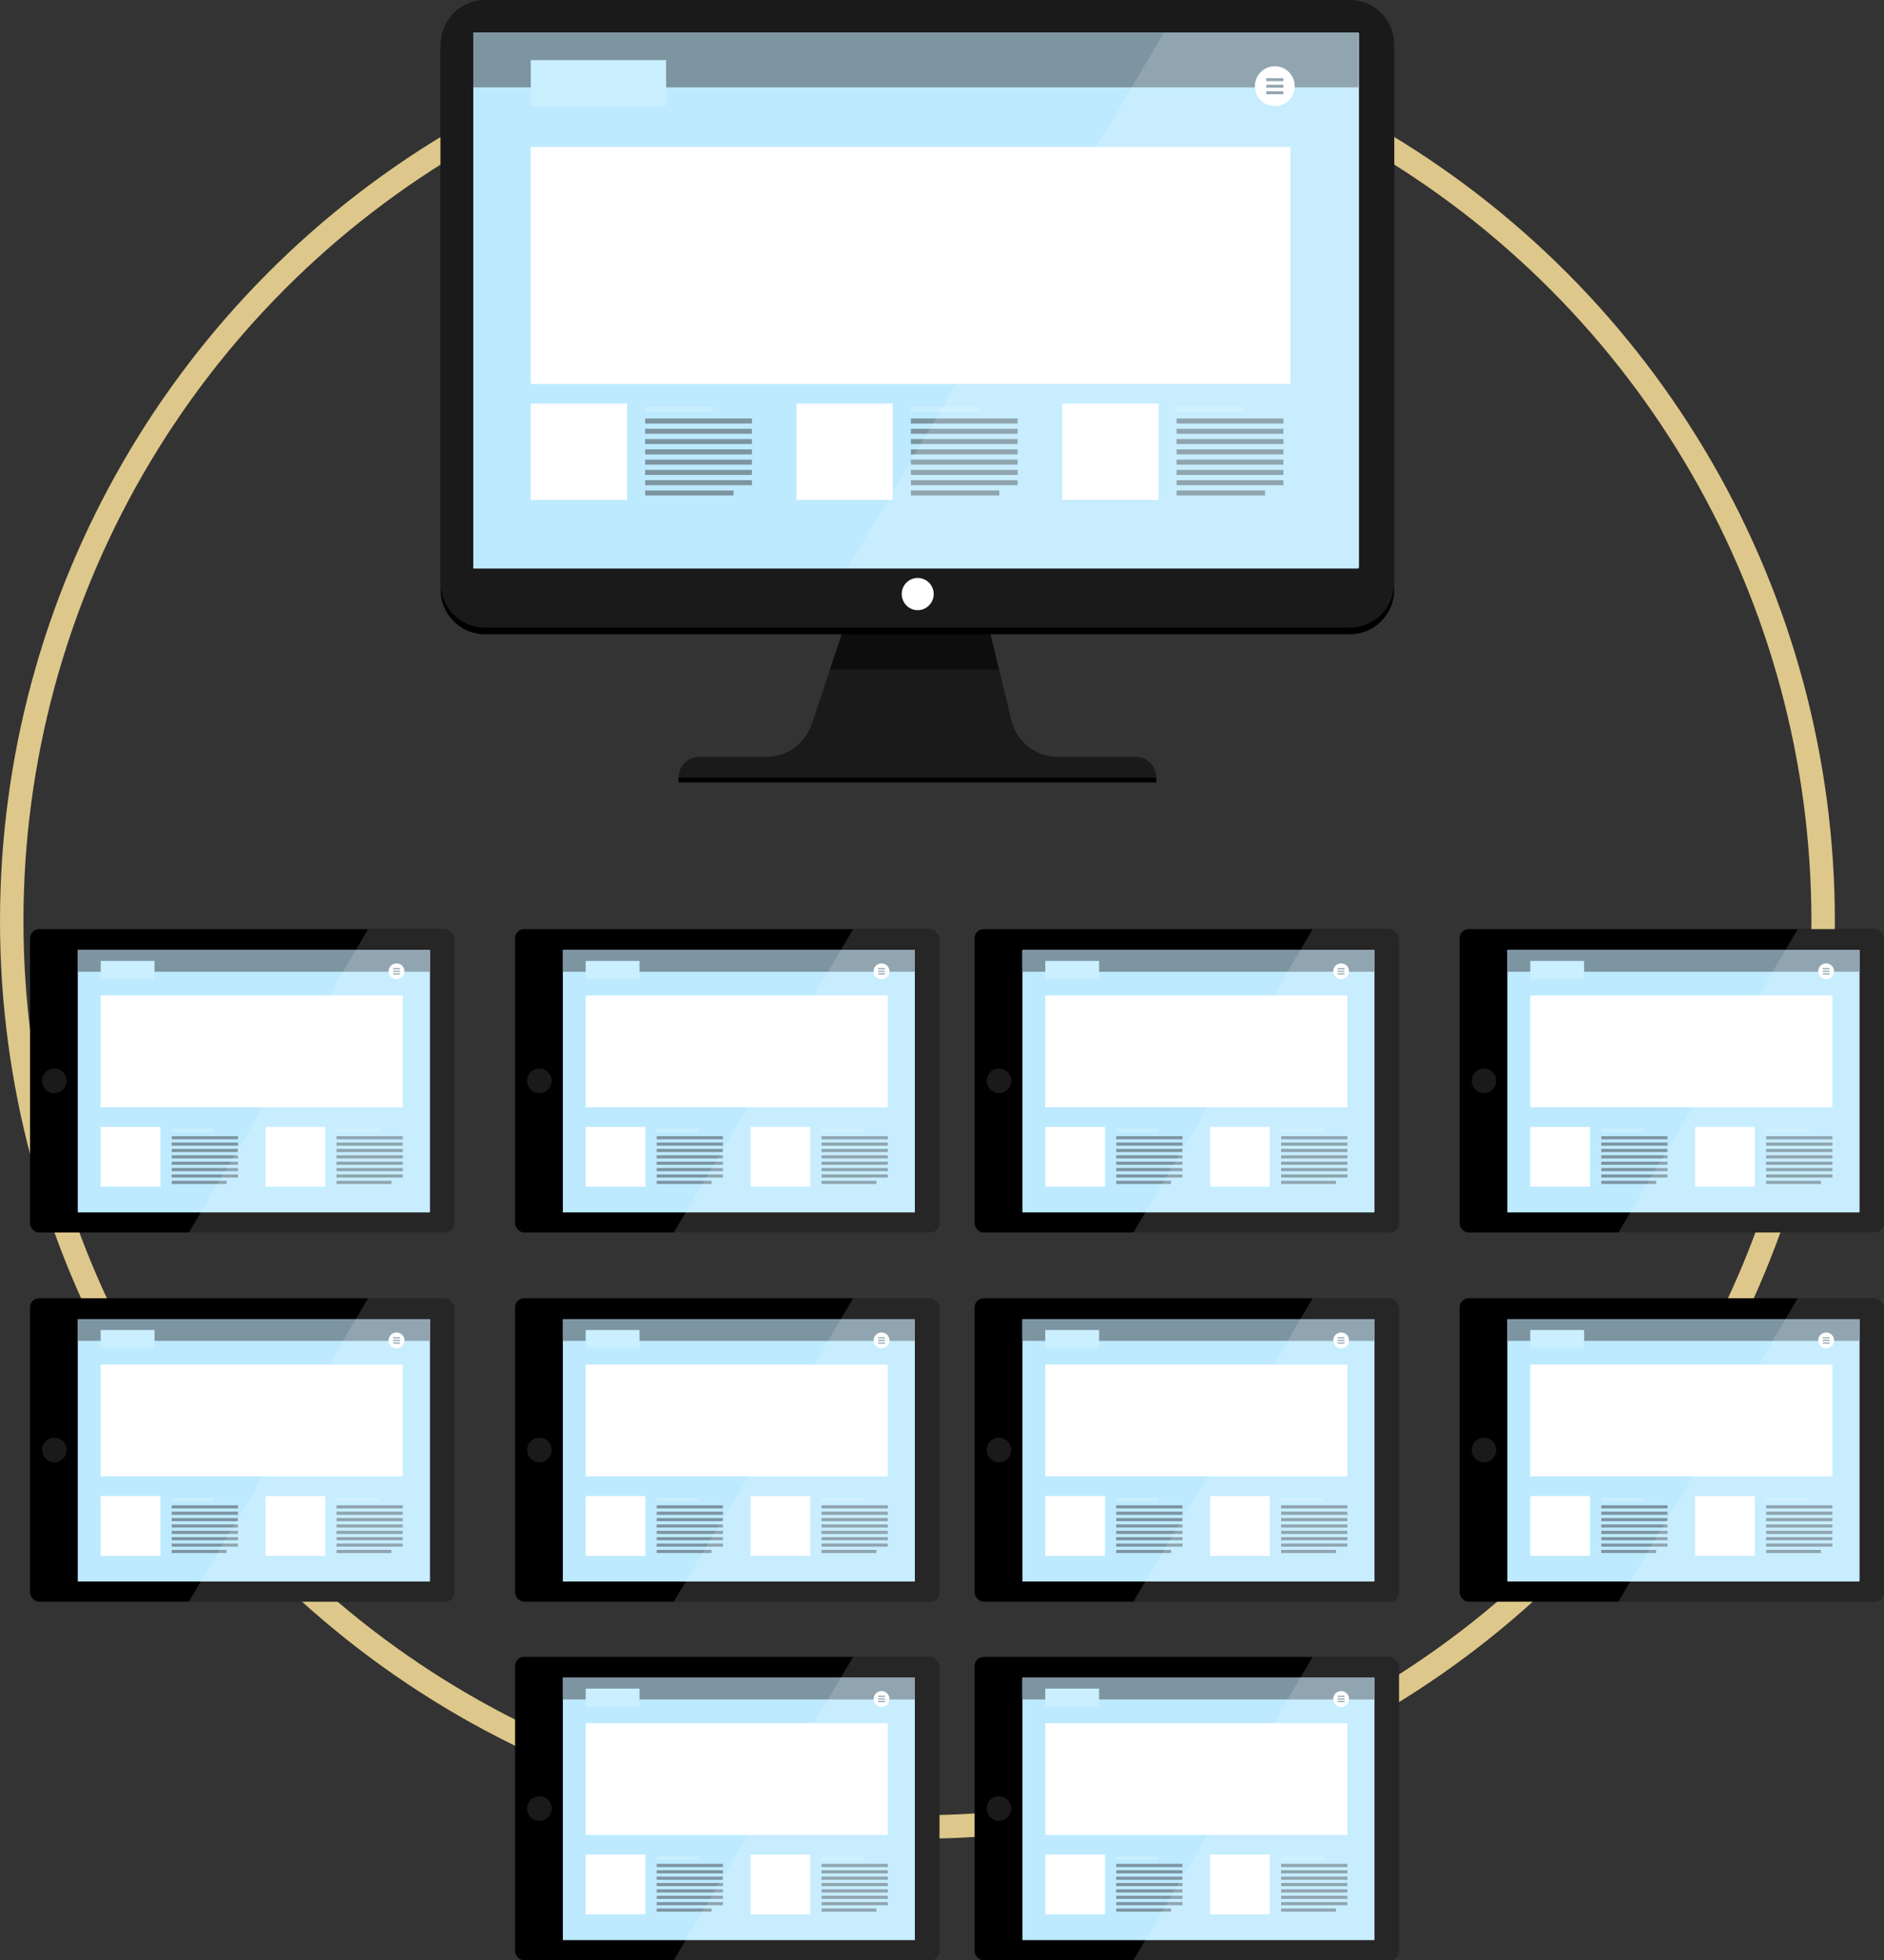 <?xml version="1.0" encoding="UTF-8"?><svg id="_イヤー_2" xmlns="http://www.w3.org/2000/svg" viewBox="0 0 401.74 417.86"><rect x="0" y="0" width="401.74" height="417.86" fill="#333333" stroke="none"/><g id="_イヤー_2-2"><g><circle cx="195.63" cy="196.33" r="193.13" style="fill:none; stroke:#dec78a; stroke-miterlimit:10; stroke-width:5px;"/><g><path d="M181.56,129.02h28.14l5.97,24.54c1.11,4.57,5.2,7.78,9.9,7.78h16.6c2.43,0,4.4,1.97,4.4,4.4h-101.87c0-2.43,1.97-4.4,4.4-4.4h14.32c4.38,0,8.27-2.8,9.66-6.96l8.48-25.36Z" style="fill:#1a1a1a;"/><polygon points="194.64 129.02 196.62 129.02 209.7 129.02 213.04 142.72 176.98 142.72 181.56 129.02 194.64 129.02" style="opacity:.5;"/><path d="M103.4,1.43h184.46c5.22,0,9.44,4.26,9.44,9.52V125.69c0,5.26-4.23,9.52-9.44,9.52H103.4c-5.22,0-9.44-4.26-9.44-9.52V10.95c0-5.26,4.23-9.52,9.44-9.52Z"/><path d="M103.4,0h184.46c5.22,0,9.44,4.26,9.44,9.52V124.26c0,5.26-4.23,9.52-9.44,9.52H103.4c-5.22,0-9.44-4.26-9.44-9.52V9.52c0-5.26,4.23-9.52,9.44-9.52Z" style="fill:#1a1a1a;"/><rect x="100.93" y="7.01" width="188.85" height="114" style="fill:#e6e6e6;"/><rect x="144.7" y="165.74" width="101.87" height="1.07"/><path d="M195.69,123.2c1.88,0,3.41,1.54,3.41,3.43s-1.53,3.44-3.41,3.44-3.41-1.54-3.41-3.44,1.53-3.43,3.41-3.43Z" style="fill:#fff;"/><g><rect x="100.93" y="7" width="188.75" height="114.2" style="fill:#bdeaff;"/><rect x="100.93" y="7" width="188.75" height="11.62" style="fill:#7d95a1;"/><rect x="113.18" y="31.32" width="161.99" height="50.53" style="fill:#fff;"/><g><rect x="113.18" y="86.03" width="20.53" height="20.53" style="fill:#fff;"/><g><rect x="137.57" y="86.69" width="14.48" height="1.07" style="fill:#caefff;"/><rect x="137.57" y="89.21" width="22.77" height="1.07" style="fill:#7d95a1;"/><rect x="137.57" y="91.4" width="22.77" height="1.07" style="fill:#7d95a1;"/><rect x="137.57" y="93.59" width="22.77" height="1.07" style="fill:#7d95a1;"/><rect x="137.57" y="95.79" width="22.77" height="1.07" style="fill:#7d95a1;"/><rect x="137.57" y="97.98" width="22.77" height="1.07" style="fill:#7d95a1;"/><rect x="137.57" y="100.17" width="22.77" height="1.07" style="fill:#7d95a1;"/><rect x="137.57" y="102.36" width="22.77" height="1.07" style="fill:#7d95a1;"/><rect x="137.57" y="104.55" width="18.85" height="1.07" style="fill:#7d95a1;"/></g></g><g><rect x="169.84" y="86.03" width="20.53" height="20.53" style="fill:#fff;"/><g><rect x="194.23" y="86.69" width="14.48" height="1.07" style="fill:#caefff;"/><rect x="194.23" y="89.21" width="22.77" height="1.07" style="fill:#7d95a1;"/><rect x="194.23" y="91.4" width="22.77" height="1.07" style="fill:#7d95a1;"/><rect x="194.23" y="93.59" width="22.77" height="1.07" style="fill:#7d95a1;"/><rect x="194.23" y="95.79" width="22.77" height="1.07" style="fill:#7d95a1;"/><rect x="194.23" y="97.98" width="22.77" height="1.07" style="fill:#7d95a1;"/><rect x="194.23" y="100.17" width="22.77" height="1.07" style="fill:#7d95a1;"/><rect x="194.23" y="102.36" width="22.77" height="1.07" style="fill:#7d95a1;"/><rect x="194.23" y="104.55" width="18.85" height="1.07" style="fill:#7d95a1;"/></g></g><g><rect x="226.5" y="86.03" width="20.53" height="20.53" style="fill:#fff;"/><g><rect x="250.9" y="86.69" width="14.48" height="1.07" style="fill:#caefff;"/><rect x="250.9" y="89.21" width="22.77" height="1.07" style="fill:#7d95a1;"/><rect x="250.9" y="91.4" width="22.77" height="1.07" style="fill:#7d95a1;"/><rect x="250.9" y="93.59" width="22.77" height="1.07" style="fill:#7d95a1;"/><rect x="250.9" y="95.79" width="22.77" height="1.07" style="fill:#7d95a1;"/><rect x="250.9" y="97.98" width="22.77" height="1.07" style="fill:#7d95a1;"/><rect x="250.9" y="100.17" width="22.77" height="1.07" style="fill:#7d95a1;"/><rect x="250.9" y="102.36" width="22.77" height="1.07" style="fill:#7d95a1;"/><rect x="250.9" y="104.55" width="18.85" height="1.07" style="fill:#7d95a1;"/></g></g><g><circle cx="271.84" cy="18.38" r="4.25" transform="translate(210.42 283.82) rotate(-80.84)" style="fill:#fff;"/><g><rect x="270.02" y="16.67" width="3.64" height=".62" style="fill:#7d95a1;"/><rect x="270.02" y="18.07" width="3.64" height=".62" style="fill:#7d95a1;"/><rect x="270.02" y="19.46" width="3.64" height=".62" style="fill:#7d95a1;"/></g></g><rect x="113.18" y="12.81" width="28.86" height="9.81" style="fill:#caefff;"/></g><path d="M289.78,7.01h-41.61l-67.4,114h107.09c.68,0,1.33-.15,1.92-.41V7.01Z" style="fill:#fff; opacity:.15;"/></g><g><rect x="6.4" y="198.06" width="90.5" height="64.67" rx="1.94" ry="1.94"/><rect x="16.65" y="202.53" width="75.01" height="55.75" style="fill:#c168f9;"/><g><rect x="16.6" y="202.53" width="75.06" height="55.92" style="fill:#bdeaff;"/><rect x="16.6" y="202.53" width="75.06" height="4.62" style="fill:#7d95a1;"/><rect x="21.47" y="212.2" width="64.42" height="23.83" style="fill:#fff;"/><g><rect x="21.47" y="240.22" width="12.74" height="12.74" style="fill:#fff;"/><g><rect x="36.61" y="240.63" width="8.99" height=".67" style="fill:#caefff;"/><rect x="36.61" y="242.2" width="14.13" height=".67" style="fill:#7d95a1;"/><rect x="36.61" y="243.55" width="14.13" height=".67" style="fill:#7d95a1;"/><rect x="36.61" y="244.91" width="14.13" height=".67" style="fill:#7d95a1;"/><rect x="36.61" y="246.27" width="14.13" height=".67" style="fill:#7d95a1;"/><rect x="36.61" y="247.63" width="14.13" height=".67" style="fill:#7d95a1;"/><rect x="36.61" y="248.99" width="14.13" height=".67" style="fill:#7d95a1;"/><rect x="36.61" y="250.35" width="14.13" height=".67" style="fill:#7d95a1;"/><rect x="36.61" y="251.71" width="11.7" height=".67" style="fill:#7d95a1;"/></g></g><g><rect x="56.62" y="240.22" width="12.74" height="12.74" style="fill:#fff;"/><g><rect x="71.76" y="240.63" width="8.99" height=".67" style="fill:#caefff;"/><rect x="71.76" y="242.2" width="14.13" height=".67" style="fill:#7d95a1;"/><rect x="71.76" y="243.55" width="14.13" height=".67" style="fill:#7d95a1;"/><rect x="71.76" y="244.91" width="14.13" height=".67" style="fill:#7d95a1;"/><rect x="71.76" y="246.27" width="14.13" height=".67" style="fill:#7d95a1;"/><rect x="71.76" y="247.63" width="14.13" height=".67" style="fill:#7d95a1;"/><rect x="71.76" y="248.99" width="14.13" height=".67" style="fill:#7d95a1;"/><rect x="71.76" y="250.35" width="14.13" height=".67" style="fill:#7d95a1;"/><rect x="71.76" y="251.71" width="11.7" height=".67" style="fill:#7d95a1;"/></g></g><g><circle cx="84.56" cy="207.05" r="1.69" style="fill:#fff;"/><g><rect x="83.84" y="206.37" width="1.45" height=".25" style="fill:#7d95a1;"/><rect x="83.84" y="206.93" width="1.45" height=".25" style="fill:#7d95a1;"/><rect x="83.84" y="207.48" width="1.45" height=".25" style="fill:#7d95a1;"/></g></g><rect x="21.47" y="204.84" width="11.48" height="3.9" style="fill:#caefff;"/></g><path d="M11.6,233.02c-1.45,0-2.62-1.17-2.62-2.62s1.17-2.62,2.62-2.62,2.62,1.17,2.62,2.62-1.17,2.62-2.62,2.62Z" style="fill:#1a1a1a;"/><path d="M94.96,262.74c1.07,0,1.94-.87,1.94-1.94v-60.79c0-1.07-.87-1.94-1.94-1.94h-16.46l-38.24,64.67h54.69Z" style="fill:#fff; opacity:.15;"/></g><g><rect x="109.83" y="198.06" width="90.5" height="64.67" rx="1.94" ry="1.94"/><rect x="120.07" y="202.53" width="75.01" height="55.75" style="fill:#c168f9;"/><g><rect x="120.02" y="202.53" width="75.06" height="55.92" style="fill:#bdeaff;"/><rect x="120.02" y="202.53" width="75.06" height="4.62" style="fill:#7d95a1;"/><rect x="124.89" y="212.2" width="64.42" height="23.83" style="fill:#fff;"/><g><rect x="124.89" y="240.22" width="12.74" height="12.74" style="fill:#fff;"/><g><rect x="140.03" y="240.63" width="8.99" height=".67" style="fill:#caefff;"/><rect x="140.03" y="242.2" width="14.13" height=".67" style="fill:#7d95a1;"/><rect x="140.03" y="243.55" width="14.13" height=".67" style="fill:#7d95a1;"/><rect x="140.03" y="244.91" width="14.13" height=".67" style="fill:#7d95a1;"/><rect x="140.03" y="246.27" width="14.13" height=".67" style="fill:#7d95a1;"/><rect x="140.03" y="247.63" width="14.13" height=".67" style="fill:#7d95a1;"/><rect x="140.03" y="248.99" width="14.13" height=".67" style="fill:#7d95a1;"/><rect x="140.03" y="250.35" width="14.13" height=".67" style="fill:#7d95a1;"/><rect x="140.03" y="251.71" width="11.7" height=".67" style="fill:#7d95a1;"/></g></g><g><rect x="160.05" y="240.22" width="12.74" height="12.74" style="fill:#fff;"/><g><rect x="175.18" y="240.63" width="8.99" height=".67" style="fill:#caefff;"/><rect x="175.18" y="242.2" width="14.13" height=".67" style="fill:#7d95a1;"/><rect x="175.18" y="243.55" width="14.13" height=".67" style="fill:#7d95a1;"/><rect x="175.18" y="244.91" width="14.13" height=".67" style="fill:#7d95a1;"/><rect x="175.18" y="246.27" width="14.13" height=".67" style="fill:#7d95a1;"/><rect x="175.18" y="247.63" width="14.13" height=".67" style="fill:#7d95a1;"/><rect x="175.18" y="248.99" width="14.13" height=".67" style="fill:#7d95a1;"/><rect x="175.18" y="250.35" width="14.13" height=".67" style="fill:#7d95a1;"/><rect x="175.18" y="251.71" width="11.7" height=".67" style="fill:#7d95a1;"/></g></g><g><circle cx="187.98" cy="207.05" r="1.69" style="fill:#fff;"/><g><rect x="187.26" y="206.37" width="1.45" height=".25" style="fill:#7d95a1;"/><rect x="187.26" y="206.93" width="1.45" height=".25" style="fill:#7d95a1;"/><rect x="187.26" y="207.48" width="1.45" height=".25" style="fill:#7d95a1;"/></g></g><rect x="124.89" y="204.84" width="11.48" height="3.9" style="fill:#caefff;"/></g><path d="M115.02,233.02c-1.45,0-2.62-1.17-2.62-2.62s1.17-2.62,2.62-2.62,2.62,1.17,2.62,2.62-1.17,2.62-2.62,2.62Z" style="fill:#1a1a1a;"/><path d="M198.38,262.74c1.07,0,1.94-.87,1.94-1.94v-60.79c0-1.07-.87-1.94-1.94-1.94h-16.46l-38.24,64.67h54.69Z" style="fill:#fff; opacity:.15;"/></g><g><rect x="207.82" y="198.06" width="90.5" height="64.67" rx="1.94" ry="1.94"/><rect x="218.06" y="202.53" width="75.01" height="55.75" style="fill:#c168f9;"/><g><rect x="218.02" y="202.53" width="75.06" height="55.92" style="fill:#bdeaff;"/><rect x="218.02" y="202.53" width="75.06" height="4.62" style="fill:#7d95a1;"/><rect x="222.89" y="212.2" width="64.42" height="23.83" style="fill:#fff;"/><g><rect x="222.89" y="240.22" width="12.74" height="12.74" style="fill:#fff;"/><g><rect x="238.02" y="240.63" width="8.99" height=".67" style="fill:#caefff;"/><rect x="238.02" y="242.2" width="14.13" height=".67" style="fill:#7d95a1;"/><rect x="238.02" y="243.55" width="14.13" height=".67" style="fill:#7d95a1;"/><rect x="238.02" y="244.91" width="14.13" height=".67" style="fill:#7d95a1;"/><rect x="238.02" y="246.27" width="14.13" height=".67" style="fill:#7d95a1;"/><rect x="238.02" y="247.63" width="14.13" height=".67" style="fill:#7d95a1;"/><rect x="238.02" y="248.99" width="14.13" height=".67" style="fill:#7d95a1;"/><rect x="238.02" y="250.35" width="14.13" height=".67" style="fill:#7d95a1;"/><rect x="238.02" y="251.71" width="11.7" height=".67" style="fill:#7d95a1;"/></g></g><g><rect x="258.04" y="240.22" width="12.74" height="12.74" style="fill:#fff;"/><g><rect x="273.18" y="240.63" width="8.99" height=".67" style="fill:#caefff;"/><rect x="273.18" y="242.2" width="14.13" height=".67" style="fill:#7d95a1;"/><rect x="273.18" y="243.55" width="14.13" height=".67" style="fill:#7d95a1;"/><rect x="273.18" y="244.91" width="14.13" height=".67" style="fill:#7d95a1;"/><rect x="273.18" y="246.27" width="14.13" height=".67" style="fill:#7d95a1;"/><rect x="273.18" y="247.63" width="14.13" height=".67" style="fill:#7d95a1;"/><rect x="273.18" y="248.99" width="14.13" height=".67" style="fill:#7d95a1;"/><rect x="273.18" y="250.35" width="14.13" height=".67" style="fill:#7d95a1;"/><rect x="273.18" y="251.71" width="11.7" height=".67" style="fill:#7d95a1;"/></g></g><g><circle cx="285.98" cy="207.05" r="1.69" style="fill:#fff;"/><g><rect x="285.25" y="206.37" width="1.45" height=".25" style="fill:#7d95a1;"/><rect x="285.25" y="206.93" width="1.45" height=".25" style="fill:#7d95a1;"/><rect x="285.25" y="207.48" width="1.45" height=".25" style="fill:#7d95a1;"/></g></g><rect x="222.89" y="204.84" width="11.48" height="3.9" style="fill:#caefff;"/></g><path d="M213.02,233.02c-1.45,0-2.62-1.17-2.62-2.62s1.17-2.62,2.62-2.62,2.62,1.17,2.62,2.62-1.17,2.62-2.62,2.62Z" style="fill:#1a1a1a;"/><path d="M296.38,262.74c1.07,0,1.94-.87,1.94-1.94v-60.79c0-1.07-.87-1.94-1.94-1.94h-16.46l-38.24,64.67h54.69Z" style="fill:#fff; opacity:.15;"/></g><g><rect x="311.24" y="198.06" width="90.5" height="64.67" rx="1.94" ry="1.94"/><rect x="321.49" y="202.53" width="75.01" height="55.75" style="fill:#c168f9;"/><g><rect x="321.44" y="202.53" width="75.06" height="55.92" style="fill:#bdeaff;"/><rect x="321.44" y="202.53" width="75.06" height="4.62" style="fill:#7d95a1;"/><rect x="326.31" y="212.2" width="64.42" height="23.83" style="fill:#fff;"/><g><rect x="326.31" y="240.22" width="12.74" height="12.74" style="fill:#fff;"/><g><rect x="341.45" y="240.63" width="8.99" height=".67" style="fill:#caefff;"/><rect x="341.45" y="242.2" width="14.13" height=".67" style="fill:#7d95a1;"/><rect x="341.45" y="243.55" width="14.13" height=".67" style="fill:#7d95a1;"/><rect x="341.45" y="244.91" width="14.13" height=".67" style="fill:#7d95a1;"/><rect x="341.45" y="246.27" width="14.13" height=".67" style="fill:#7d95a1;"/><rect x="341.45" y="247.63" width="14.13" height=".67" style="fill:#7d95a1;"/><rect x="341.45" y="248.99" width="14.13" height=".67" style="fill:#7d95a1;"/><rect x="341.45" y="250.35" width="14.13" height=".67" style="fill:#7d95a1;"/><rect x="341.45" y="251.71" width="11.7" height=".67" style="fill:#7d95a1;"/></g></g><g><rect x="361.46" y="240.22" width="12.74" height="12.74" style="fill:#fff;"/><g><rect x="376.6" y="240.63" width="8.99" height=".67" style="fill:#caefff;"/><rect x="376.6" y="242.2" width="14.13" height=".67" style="fill:#7d95a1;"/><rect x="376.6" y="243.55" width="14.13" height=".67" style="fill:#7d95a1;"/><rect x="376.6" y="244.91" width="14.13" height=".67" style="fill:#7d95a1;"/><rect x="376.6" y="246.27" width="14.13" height=".67" style="fill:#7d95a1;"/><rect x="376.6" y="247.63" width="14.13" height=".67" style="fill:#7d95a1;"/><rect x="376.6" y="248.99" width="14.13" height=".67" style="fill:#7d95a1;"/><rect x="376.6" y="250.35" width="14.13" height=".67" style="fill:#7d95a1;"/><rect x="376.6" y="251.71" width="11.7" height=".67" style="fill:#7d95a1;"/></g></g><g><circle cx="389.4" cy="207.05" r="1.69" style="fill:#fff;"/><g><rect x="388.68" y="206.37" width="1.45" height=".25" style="fill:#7d95a1;"/><rect x="388.68" y="206.93" width="1.45" height=".25" style="fill:#7d95a1;"/><rect x="388.68" y="207.48" width="1.45" height=".25" style="fill:#7d95a1;"/></g></g><rect x="326.31" y="204.84" width="11.48" height="3.9" style="fill:#caefff;"/></g><path d="M316.44,233.02c-1.45,0-2.62-1.17-2.62-2.62s1.17-2.62,2.62-2.62,2.62,1.17,2.62,2.62-1.17,2.62-2.62,2.62Z" style="fill:#1a1a1a;"/><path d="M399.8,262.74c1.07,0,1.94-.87,1.94-1.94v-60.79c0-1.07-.87-1.94-1.94-1.94h-16.46l-38.24,64.67h54.69Z" style="fill:#fff; opacity:.15;"/></g><g><rect x="6.4" y="276.75" width="90.5" height="64.67" rx="1.94" ry="1.94"/><rect x="16.65" y="281.21" width="75.01" height="55.75" style="fill:#c168f9;"/><g><rect x="16.6" y="281.21" width="75.06" height="55.92" style="fill:#bdeaff;"/><rect x="16.6" y="281.21" width="75.06" height="4.62" style="fill:#7d95a1;"/><rect x="21.47" y="290.88" width="64.42" height="23.83" style="fill:#fff;"/><g><rect x="21.47" y="318.91" width="12.74" height="12.74" style="fill:#fff;"/><g><rect x="36.61" y="319.31" width="8.99" height=".67" style="fill:#caefff;"/><rect x="36.61" y="320.88" width="14.13" height=".67" style="fill:#7d95a1;"/><rect x="36.61" y="322.24" width="14.13" height=".67" style="fill:#7d95a1;"/><rect x="36.61" y="323.6" width="14.13" height=".67" style="fill:#7d95a1;"/><rect x="36.61" y="324.96" width="14.13" height=".67" style="fill:#7d95a1;"/><rect x="36.61" y="326.32" width="14.13" height=".67" style="fill:#7d95a1;"/><rect x="36.61" y="327.67" width="14.13" height=".67" style="fill:#7d95a1;"/><rect x="36.61" y="329.03" width="14.13" height=".67" style="fill:#7d95a1;"/><rect x="36.61" y="330.39" width="11.7" height=".67" style="fill:#7d95a1;"/></g></g><g><rect x="56.62" y="318.91" width="12.74" height="12.74" style="fill:#fff;"/><g><rect x="71.76" y="319.31" width="8.99" height=".67" style="fill:#caefff;"/><rect x="71.76" y="320.88" width="14.13" height=".67" style="fill:#7d95a1;"/><rect x="71.76" y="322.24" width="14.13" height=".67" style="fill:#7d95a1;"/><rect x="71.76" y="323.6" width="14.13" height=".67" style="fill:#7d95a1;"/><rect x="71.76" y="324.96" width="14.13" height=".67" style="fill:#7d95a1;"/><rect x="71.76" y="326.32" width="14.13" height=".67" style="fill:#7d95a1;"/><rect x="71.76" y="327.67" width="14.13" height=".67" style="fill:#7d95a1;"/><rect x="71.76" y="329.03" width="14.13" height=".67" style="fill:#7d95a1;"/><rect x="71.76" y="330.39" width="11.7" height=".67" style="fill:#7d95a1;"/></g></g><g><circle cx="84.56" cy="285.73" r="1.69" style="fill:#fff;"/><g><rect x="83.84" y="285.05" width="1.45" height=".25" style="fill:#7d95a1;"/><rect x="83.84" y="285.61" width="1.45" height=".25" style="fill:#7d95a1;"/><rect x="83.84" y="286.17" width="1.45" height=".25" style="fill:#7d95a1;"/></g></g><rect x="21.47" y="283.52" width="11.48" height="3.9" style="fill:#caefff;"/></g><path d="M11.6,311.71c-1.45,0-2.62-1.17-2.62-2.62s1.17-2.62,2.62-2.62,2.62,1.17,2.62,2.62-1.17,2.62-2.62,2.62Z" style="fill:#1a1a1a;"/><path d="M94.96,341.42c1.07,0,1.94-.87,1.94-1.94v-60.79c0-1.07-.87-1.94-1.94-1.94h-16.46l-38.24,64.67h54.69Z" style="fill:#fff; opacity:.15;"/></g><g><rect x="109.83" y="276.75" width="90.5" height="64.67" rx="1.94" ry="1.94"/><rect x="120.07" y="281.21" width="75.01" height="55.75" style="fill:#c168f9;"/><g><rect x="120.02" y="281.21" width="75.06" height="55.92" style="fill:#bdeaff;"/><rect x="120.02" y="281.21" width="75.06" height="4.62" style="fill:#7d95a1;"/><rect x="124.89" y="290.88" width="64.42" height="23.83" style="fill:#fff;"/><g><rect x="124.89" y="318.91" width="12.74" height="12.74" style="fill:#fff;"/><g><rect x="140.03" y="319.31" width="8.99" height=".67" style="fill:#caefff;"/><rect x="140.03" y="320.88" width="14.13" height=".67" style="fill:#7d95a1;"/><rect x="140.03" y="322.24" width="14.13" height=".67" style="fill:#7d95a1;"/><rect x="140.03" y="323.6" width="14.13" height=".67" style="fill:#7d95a1;"/><rect x="140.03" y="324.96" width="14.13" height=".67" style="fill:#7d95a1;"/><rect x="140.03" y="326.32" width="14.13" height=".67" style="fill:#7d95a1;"/><rect x="140.03" y="327.67" width="14.13" height=".67" style="fill:#7d95a1;"/><rect x="140.03" y="329.03" width="14.13" height=".67" style="fill:#7d95a1;"/><rect x="140.03" y="330.39" width="11.7" height=".67" style="fill:#7d95a1;"/></g></g><g><rect x="160.05" y="318.91" width="12.74" height="12.74" style="fill:#fff;"/><g><rect x="175.18" y="319.31" width="8.99" height=".67" style="fill:#caefff;"/><rect x="175.18" y="320.88" width="14.13" height=".67" style="fill:#7d95a1;"/><rect x="175.18" y="322.24" width="14.13" height=".67" style="fill:#7d95a1;"/><rect x="175.18" y="323.6" width="14.13" height=".67" style="fill:#7d95a1;"/><rect x="175.18" y="324.96" width="14.13" height=".67" style="fill:#7d95a1;"/><rect x="175.18" y="326.32" width="14.13" height=".67" style="fill:#7d95a1;"/><rect x="175.18" y="327.67" width="14.13" height=".67" style="fill:#7d95a1;"/><rect x="175.18" y="329.03" width="14.13" height=".67" style="fill:#7d95a1;"/><rect x="175.18" y="330.39" width="11.7" height=".67" style="fill:#7d95a1;"/></g></g><g><circle cx="187.98" cy="285.73" r="1.69" style="fill:#fff;"/><g><rect x="187.26" y="285.05" width="1.45" height=".25" style="fill:#7d95a1;"/><rect x="187.26" y="285.61" width="1.45" height=".25" style="fill:#7d95a1;"/><rect x="187.26" y="286.17" width="1.45" height=".25" style="fill:#7d95a1;"/></g></g><rect x="124.89" y="283.52" width="11.48" height="3.9" style="fill:#caefff;"/></g><path d="M115.02,311.71c-1.45,0-2.62-1.17-2.62-2.62s1.17-2.62,2.62-2.62,2.62,1.17,2.62,2.62-1.17,2.62-2.62,2.62Z" style="fill:#1a1a1a;"/><path d="M198.38,341.42c1.07,0,1.94-.87,1.94-1.94v-60.79c0-1.07-.87-1.94-1.94-1.94h-16.46l-38.24,64.67h54.69Z" style="fill:#fff; opacity:.15;"/></g><g><rect x="207.82" y="276.75" width="90.5" height="64.67" rx="1.94" ry="1.94"/><rect x="218.06" y="281.21" width="75.01" height="55.75" style="fill:#c168f9;"/><g><rect x="218.02" y="281.21" width="75.06" height="55.92" style="fill:#bdeaff;"/><rect x="218.02" y="281.21" width="75.06" height="4.62" style="fill:#7d95a1;"/><rect x="222.89" y="290.88" width="64.42" height="23.83" style="fill:#fff;"/><g><rect x="222.89" y="318.91" width="12.74" height="12.74" style="fill:#fff;"/><g><rect x="238.02" y="319.31" width="8.99" height=".67" style="fill:#caefff;"/><rect x="238.02" y="320.88" width="14.13" height=".67" style="fill:#7d95a1;"/><rect x="238.02" y="322.24" width="14.13" height=".67" style="fill:#7d95a1;"/><rect x="238.02" y="323.6" width="14.13" height=".67" style="fill:#7d95a1;"/><rect x="238.02" y="324.96" width="14.13" height=".67" style="fill:#7d95a1;"/><rect x="238.02" y="326.32" width="14.13" height=".67" style="fill:#7d95a1;"/><rect x="238.02" y="327.67" width="14.13" height=".67" style="fill:#7d95a1;"/><rect x="238.02" y="329.03" width="14.13" height=".67" style="fill:#7d95a1;"/><rect x="238.02" y="330.39" width="11.7" height=".67" style="fill:#7d95a1;"/></g></g><g><rect x="258.04" y="318.91" width="12.74" height="12.74" style="fill:#fff;"/><g><rect x="273.18" y="319.31" width="8.99" height=".67" style="fill:#caefff;"/><rect x="273.18" y="320.88" width="14.13" height=".67" style="fill:#7d95a1;"/><rect x="273.18" y="322.24" width="14.13" height=".67" style="fill:#7d95a1;"/><rect x="273.18" y="323.6" width="14.13" height=".67" style="fill:#7d95a1;"/><rect x="273.18" y="324.96" width="14.13" height=".67" style="fill:#7d95a1;"/><rect x="273.18" y="326.32" width="14.13" height=".67" style="fill:#7d95a1;"/><rect x="273.18" y="327.67" width="14.13" height=".67" style="fill:#7d95a1;"/><rect x="273.18" y="329.03" width="14.13" height=".67" style="fill:#7d95a1;"/><rect x="273.18" y="330.39" width="11.7" height=".67" style="fill:#7d95a1;"/></g></g><g><circle cx="285.98" cy="285.73" r="1.69" style="fill:#fff;"/><g><rect x="285.25" y="285.05" width="1.45" height=".25" style="fill:#7d95a1;"/><rect x="285.25" y="285.61" width="1.45" height=".25" style="fill:#7d95a1;"/><rect x="285.25" y="286.17" width="1.45" height=".25" style="fill:#7d95a1;"/></g></g><rect x="222.89" y="283.52" width="11.48" height="3.9" style="fill:#caefff;"/></g><path d="M213.02,311.71c-1.45,0-2.62-1.17-2.62-2.62s1.17-2.62,2.62-2.62,2.62,1.17,2.62,2.62-1.17,2.62-2.62,2.62Z" style="fill:#1a1a1a;"/><path d="M296.38,341.42c1.07,0,1.94-.87,1.94-1.94v-60.79c0-1.07-.87-1.94-1.94-1.94h-16.46l-38.24,64.67h54.69Z" style="fill:#fff; opacity:.15;"/></g><g><rect x="109.83" y="353.19" width="90.5" height="64.67" rx="1.94" ry="1.94"/><rect x="120.07" y="357.65" width="75.01" height="55.75" style="fill:#c168f9;"/><g><rect x="120.02" y="357.65" width="75.06" height="55.92" style="fill:#bdeaff;"/><rect x="120.02" y="357.65" width="75.06" height="4.62" style="fill:#7d95a1;"/><rect x="124.89" y="367.32" width="64.42" height="23.83" style="fill:#fff;"/><g><rect x="124.89" y="395.34" width="12.74" height="12.74" style="fill:#fff;"/><g><rect x="140.03" y="395.75" width="8.99" height=".67" style="fill:#caefff;"/><rect x="140.03" y="397.32" width="14.13" height=".67" style="fill:#7d95a1;"/><rect x="140.03" y="398.68" width="14.13" height=".67" style="fill:#7d95a1;"/><rect x="140.03" y="400.04" width="14.13" height=".67" style="fill:#7d95a1;"/><rect x="140.03" y="401.39" width="14.13" height=".67" style="fill:#7d95a1;"/><rect x="140.03" y="402.75" width="14.13" height=".67" style="fill:#7d95a1;"/><rect x="140.03" y="404.11" width="14.13" height=".67" style="fill:#7d95a1;"/><rect x="140.03" y="405.47" width="14.13" height=".67" style="fill:#7d95a1;"/><rect x="140.03" y="406.83" width="11.7" height=".67" style="fill:#7d95a1;"/></g></g><g><rect x="160.05" y="395.34" width="12.74" height="12.74" style="fill:#fff;"/><g><rect x="175.18" y="395.75" width="8.99" height=".67" style="fill:#caefff;"/><rect x="175.18" y="397.32" width="14.13" height=".67" style="fill:#7d95a1;"/><rect x="175.18" y="398.68" width="14.13" height=".67" style="fill:#7d95a1;"/><rect x="175.18" y="400.04" width="14.13" height=".67" style="fill:#7d95a1;"/><rect x="175.18" y="401.39" width="14.13" height=".67" style="fill:#7d95a1;"/><rect x="175.18" y="402.75" width="14.13" height=".67" style="fill:#7d95a1;"/><rect x="175.18" y="404.11" width="14.13" height=".67" style="fill:#7d95a1;"/><rect x="175.18" y="405.47" width="14.13" height=".67" style="fill:#7d95a1;"/><rect x="175.18" y="406.83" width="11.7" height=".67" style="fill:#7d95a1;"/></g></g><g><circle cx="187.98" cy="362.17" r="1.69" style="fill:#fff;"/><g><rect x="187.26" y="361.49" width="1.45" height=".25" style="fill:#7d95a1;"/><rect x="187.26" y="362.05" width="1.45" height=".25" style="fill:#7d95a1;"/><rect x="187.26" y="362.6" width="1.45" height=".25" style="fill:#7d95a1;"/></g></g><rect x="124.89" y="359.96" width="11.48" height="3.9" style="fill:#caefff;"/></g><path d="M115.02,388.15c-1.45,0-2.62-1.17-2.62-2.62s1.17-2.62,2.62-2.62,2.62,1.17,2.62,2.62-1.17,2.62-2.62,2.62Z" style="fill:#1a1a1a;"/><path d="M198.38,417.86c1.07,0,1.94-.87,1.94-1.94v-60.79c0-1.07-.87-1.94-1.94-1.94h-16.46l-38.24,64.67h54.69Z" style="fill:#fff; opacity:.15;"/></g><g><rect x="207.82" y="353.19" width="90.5" height="64.67" rx="1.94" ry="1.94"/><rect x="218.06" y="357.65" width="75.01" height="55.75" style="fill:#c168f9;"/><g><rect x="218.02" y="357.65" width="75.06" height="55.92" style="fill:#bdeaff;"/><rect x="218.02" y="357.65" width="75.06" height="4.62" style="fill:#7d95a1;"/><rect x="222.89" y="367.32" width="64.42" height="23.83" style="fill:#fff;"/><g><rect x="222.89" y="395.34" width="12.74" height="12.74" style="fill:#fff;"/><g><rect x="238.02" y="395.75" width="8.99" height=".67" style="fill:#caefff;"/><rect x="238.02" y="397.32" width="14.13" height=".67" style="fill:#7d95a1;"/><rect x="238.02" y="398.68" width="14.13" height=".67" style="fill:#7d95a1;"/><rect x="238.02" y="400.04" width="14.13" height=".67" style="fill:#7d95a1;"/><rect x="238.02" y="401.39" width="14.13" height=".67" style="fill:#7d95a1;"/><rect x="238.02" y="402.75" width="14.13" height=".67" style="fill:#7d95a1;"/><rect x="238.02" y="404.11" width="14.13" height=".67" style="fill:#7d95a1;"/><rect x="238.02" y="405.47" width="14.13" height=".67" style="fill:#7d95a1;"/><rect x="238.02" y="406.83" width="11.7" height=".67" style="fill:#7d95a1;"/></g></g><g><rect x="258.04" y="395.34" width="12.74" height="12.74" style="fill:#fff;"/><g><rect x="273.18" y="395.75" width="8.99" height=".67" style="fill:#caefff;"/><rect x="273.18" y="397.32" width="14.13" height=".67" style="fill:#7d95a1;"/><rect x="273.18" y="398.68" width="14.13" height=".67" style="fill:#7d95a1;"/><rect x="273.18" y="400.04" width="14.13" height=".67" style="fill:#7d95a1;"/><rect x="273.18" y="401.39" width="14.13" height=".67" style="fill:#7d95a1;"/><rect x="273.18" y="402.75" width="14.13" height=".67" style="fill:#7d95a1;"/><rect x="273.18" y="404.11" width="14.13" height=".67" style="fill:#7d95a1;"/><rect x="273.18" y="405.47" width="14.13" height=".67" style="fill:#7d95a1;"/><rect x="273.18" y="406.83" width="11.7" height=".67" style="fill:#7d95a1;"/></g></g><g><circle cx="285.98" cy="362.17" r="1.69" style="fill:#fff;"/><g><rect x="285.25" y="361.49" width="1.45" height=".25" style="fill:#7d95a1;"/><rect x="285.25" y="362.05" width="1.45" height=".25" style="fill:#7d95a1;"/><rect x="285.25" y="362.6" width="1.45" height=".25" style="fill:#7d95a1;"/></g></g><rect x="222.89" y="359.96" width="11.48" height="3.9" style="fill:#caefff;"/></g><path d="M213.02,388.15c-1.45,0-2.62-1.17-2.62-2.62s1.17-2.62,2.62-2.62,2.62,1.17,2.62,2.62-1.17,2.62-2.62,2.62Z" style="fill:#1a1a1a;"/><path d="M296.38,417.86c1.07,0,1.94-.87,1.94-1.94v-60.79c0-1.07-.87-1.94-1.94-1.94h-16.46l-38.24,64.67h54.69Z" style="fill:#fff; opacity:.15;"/></g><g><rect x="311.24" y="276.75" width="90.5" height="64.67" rx="1.94" ry="1.94"/><rect x="321.49" y="281.21" width="75.01" height="55.75" style="fill:#c168f9;"/><g><rect x="321.44" y="281.21" width="75.06" height="55.92" style="fill:#bdeaff;"/><rect x="321.44" y="281.21" width="75.06" height="4.62" style="fill:#7d95a1;"/><rect x="326.31" y="290.88" width="64.42" height="23.83" style="fill:#fff;"/><g><rect x="326.31" y="318.91" width="12.74" height="12.74" style="fill:#fff;"/><g><rect x="341.45" y="319.31" width="8.99" height=".67" style="fill:#caefff;"/><rect x="341.45" y="320.88" width="14.13" height=".67" style="fill:#7d95a1;"/><rect x="341.45" y="322.24" width="14.13" height=".67" style="fill:#7d95a1;"/><rect x="341.45" y="323.6" width="14.13" height=".67" style="fill:#7d95a1;"/><rect x="341.45" y="324.96" width="14.13" height=".67" style="fill:#7d95a1;"/><rect x="341.45" y="326.32" width="14.13" height=".67" style="fill:#7d95a1;"/><rect x="341.45" y="327.67" width="14.13" height=".67" style="fill:#7d95a1;"/><rect x="341.45" y="329.03" width="14.13" height=".67" style="fill:#7d95a1;"/><rect x="341.45" y="330.39" width="11.7" height=".67" style="fill:#7d95a1;"/></g></g><g><rect x="361.46" y="318.91" width="12.74" height="12.74" style="fill:#fff;"/><g><rect x="376.6" y="319.31" width="8.99" height=".67" style="fill:#caefff;"/><rect x="376.6" y="320.88" width="14.13" height=".67" style="fill:#7d95a1;"/><rect x="376.6" y="322.24" width="14.13" height=".67" style="fill:#7d95a1;"/><rect x="376.6" y="323.6" width="14.13" height=".67" style="fill:#7d95a1;"/><rect x="376.6" y="324.96" width="14.13" height=".67" style="fill:#7d95a1;"/><rect x="376.6" y="326.32" width="14.13" height=".67" style="fill:#7d95a1;"/><rect x="376.6" y="327.67" width="14.13" height=".67" style="fill:#7d95a1;"/><rect x="376.6" y="329.03" width="14.13" height=".67" style="fill:#7d95a1;"/><rect x="376.6" y="330.39" width="11.7" height=".67" style="fill:#7d95a1;"/></g></g><g><circle cx="389.4" cy="285.73" r="1.69" style="fill:#fff;"/><g><rect x="388.68" y="285.05" width="1.45" height=".25" style="fill:#7d95a1;"/><rect x="388.68" y="285.61" width="1.45" height=".25" style="fill:#7d95a1;"/><rect x="388.68" y="286.17" width="1.45" height=".25" style="fill:#7d95a1;"/></g></g><rect x="326.31" y="283.52" width="11.48" height="3.9" style="fill:#caefff;"/></g><path d="M316.44,311.71c-1.45,0-2.62-1.17-2.62-2.62s1.17-2.62,2.62-2.62,2.62,1.17,2.62,2.62-1.17,2.62-2.62,2.62Z" style="fill:#1a1a1a;"/><path d="M399.8,341.42c1.07,0,1.94-.87,1.94-1.94v-60.79c0-1.07-.87-1.94-1.94-1.94h-16.46l-38.24,64.67h54.69Z" style="fill:#fff; opacity:.15;"/></g></g></g></svg>